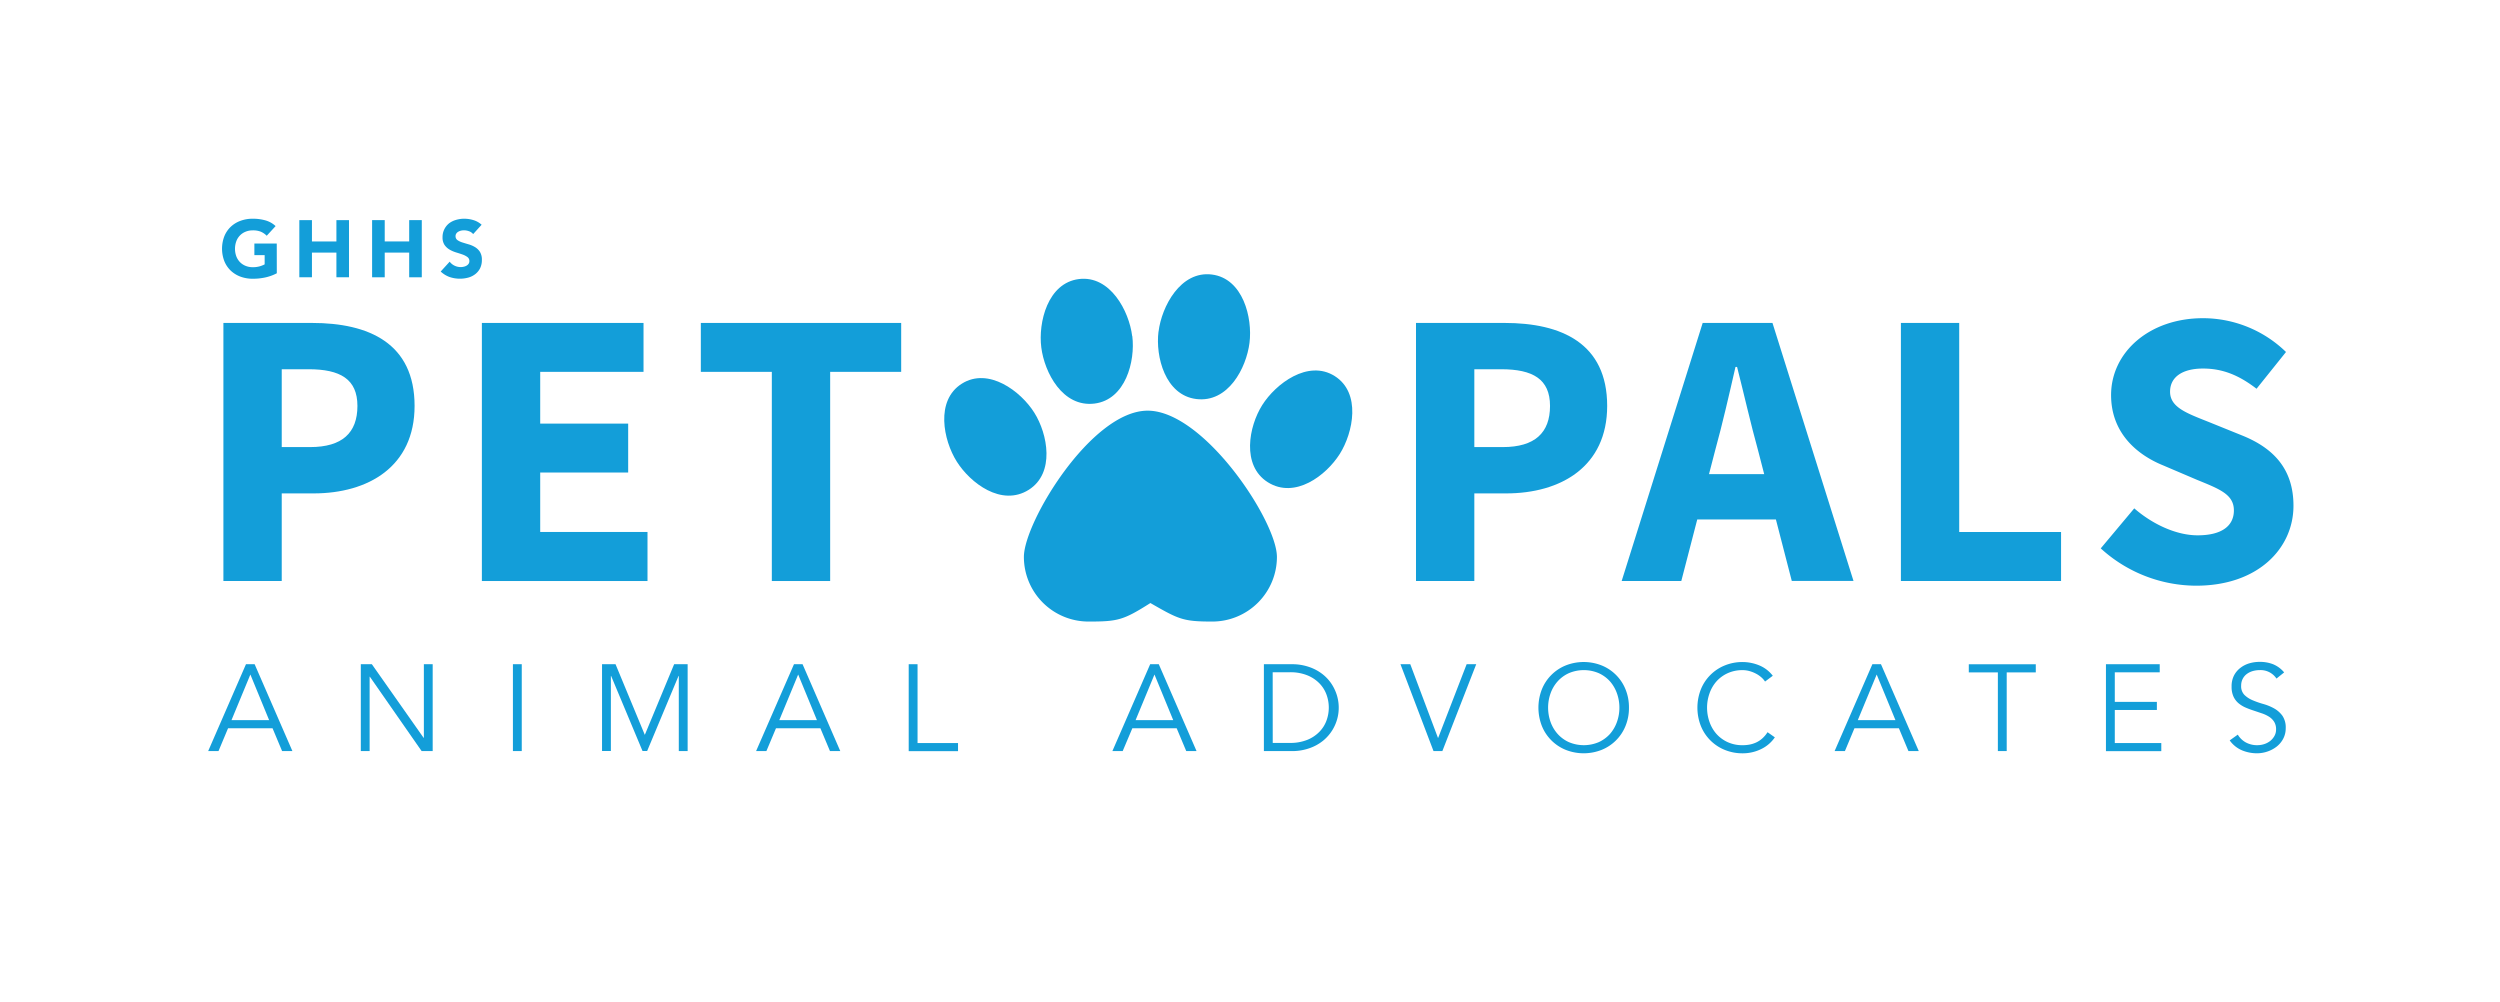 <svg xmlns="http://www.w3.org/2000/svg" id="Layer_1" data-name="Layer 1" viewBox="0 0 1080 432.66"><defs><style>.cls-1{fill:#139ed9;}</style></defs><path class="cls-1" d="M96.51,139.51H134.8c24.53,0,44.3,8.77,44.3,35.85,0,26.2-20,37.79-43.61,37.79H121.71V251H96.51ZM134,193.14c13.85,0,20.41-6.17,20.41-17.78s-7.46-15.85-21.1-15.85h-11.6v33.63Z"></path><path class="cls-1" d="M208.17,139.51H278v21.13H233.37V183h38v21.13h-38v25.68h46.35V251H208.17Z"></path><path class="cls-1" d="M333.43,160.64H302.76V139.51h86.55v21.13H358.63V251h-25.2Z"></path><path class="cls-1" d="M611.71,139.51H650c24.52,0,44.3,8.77,44.3,35.85,0,26.2-20,37.79-43.62,37.79H636.91V251h-25.2Zm37.49,53.63c13.85,0,20.41-6.17,20.41-17.78s-7.46-15.85-21.1-15.85h-11.6v33.63Z"></path><path class="cls-1" d="M735.56,139.51h30.15l35,111.45H774.05l-14.58-56.44c-3.1-11.15-6.08-24.33-9.05-36h-.69c-2.69,11.76-5.67,24.8-8.77,36L726.32,251H700.56Zm-11.92,65.32h53.63v19.58H723.64Z"></path><path class="cls-1" d="M821.19,139.51h25.19v90.32h44V251H821.19Z"></path><path class="cls-1" d="M907.52,236.9,922,219.61c7.93,6.9,18.21,11.65,27.38,11.65,10.52,0,15.66-4.14,15.66-10.76,0-7-6.33-9.27-16.07-13.27l-14.48-6.18c-11.55-4.69-22.5-14.18-22.5-30.38,0-18.47,16.5-33.21,39.7-33.21a51.52,51.52,0,0,1,35.86,14.6l-12.72,15.88c-7.35-5.63-14.33-8.73-23.14-8.73s-14.22,3.62-14.22,10c0,6.84,7.3,9.32,17,13.2l14.21,5.75c13.61,5.5,22.1,14.57,22.1,30.32,0,18.51-15.43,34.54-42,34.54A61.39,61.39,0,0,1,907.52,236.9Z"></path><path class="cls-1" d="M94.39,324.47H89.93l16.33-37.53H110l16.32,37.53h-4.45l-4.13-9.86H98.52ZM100,311.11h16.27l-8.11-19.72Z"></path><path class="cls-1" d="M183,318.74h.11v-31.8h3.81v37.53h-4.77l-22.36-32.12h-.11v32.12h-3.81V286.94h4.77Z"></path><path class="cls-1" d="M225.4,324.47h-3.82V286.94h3.82Z"></path><path class="cls-1" d="M278.56,317.47l12.67-30.53h5.83v37.53h-3.82V292h-.11l-13.56,32.44h-2L264,292h-.1v32.44h-3.82V286.94h5.83Z"></path><path class="cls-1" d="M331.08,324.47h-4.45L343,286.94h3.71L363,324.47h-4.45l-4.14-9.86H335.22Zm5.57-13.36h16.27l-8.11-19.72Z"></path><path class="cls-1" d="M396.38,321h17.49v3.5H392.56V286.94h3.82Z"></path><path class="cls-1" d="M485,324.47h-4.45l16.33-37.53h3.71l16.32,37.53h-4.45l-4.14-9.86H489.17Zm5.57-13.36h16.27l-8.11-19.72Z"></path><path class="cls-1" d="M546,286.94h12.46a22.18,22.18,0,0,1,7,1.17,19.44,19.44,0,0,1,6.36,3.52,18,18,0,0,1,4.59,5.89,18.43,18.43,0,0,1-4.59,22.26,19.44,19.44,0,0,1-6.36,3.52,22.18,22.18,0,0,1-7,1.17H546Zm3.82,34h7.42a19.46,19.46,0,0,0,7.45-1.3,15.29,15.29,0,0,0,5.24-3.45,13.62,13.62,0,0,0,3.1-4.87,16.28,16.28,0,0,0,0-11.29,13.65,13.65,0,0,0-3.1-4.88,15.27,15.27,0,0,0-5.24-3.44,19.46,19.46,0,0,0-7.45-1.3H549.8Z"></path><path class="cls-1" d="M621.19,318.74h.11l12.29-31.8h4.14L623.1,324.47h-3.82L605,286.94h4.24Z"></path><path class="cls-1" d="M703.71,305.7a20.51,20.51,0,0,1-1.48,7.9,18.65,18.65,0,0,1-10.31,10.34,21.11,21.11,0,0,1-15.53,0,18.65,18.65,0,0,1-10.31-10.34,21.8,21.8,0,0,1,0-15.79,18.65,18.65,0,0,1,10.31-10.34,21.11,21.11,0,0,1,15.53,0,18.65,18.65,0,0,1,10.31,10.34A20.49,20.49,0,0,1,703.71,305.7Zm-4.13,0a18.23,18.23,0,0,0-1.06-6.17,15.86,15.86,0,0,0-3-5.17,14.72,14.72,0,0,0-4.85-3.55,16.49,16.49,0,0,0-12.93,0,14.61,14.61,0,0,0-4.85,3.55,15.68,15.68,0,0,0-3.05,5.17,18.52,18.52,0,0,0,0,12.35,15.68,15.68,0,0,0,3.05,5.17,14.75,14.75,0,0,0,4.85,3.55,16.49,16.49,0,0,0,12.93,0,14.86,14.86,0,0,0,4.85-3.55,15.86,15.86,0,0,0,3-5.17A18.24,18.24,0,0,0,699.58,305.7Z"></path><path class="cls-1" d="M766.73,318.53a14.9,14.9,0,0,1-5.57,4.9,18,18,0,0,1-8.32,2,20.2,20.2,0,0,1-7.76-1.48,18.65,18.65,0,0,1-10.31-10.34,21.66,21.66,0,0,1,0-15.79,18.65,18.65,0,0,1,10.31-10.34,20,20,0,0,1,7.76-1.48,19,19,0,0,1,7,1.38,14.11,14.11,0,0,1,6,4.55l-3.34,2.5a8.93,8.93,0,0,0-1.59-1.81,11.5,11.5,0,0,0-2.31-1.59,13.91,13.91,0,0,0-2.78-1.11,10.87,10.87,0,0,0-3-.42,15.22,15.22,0,0,0-6.46,1.32,14.61,14.61,0,0,0-4.85,3.55,15.51,15.51,0,0,0-3,5.17,18.52,18.52,0,0,0,0,12.35,15.51,15.51,0,0,0,3,5.17,14.75,14.75,0,0,0,4.85,3.55,15.22,15.22,0,0,0,6.46,1.32,17,17,0,0,0,2.94-.26,12.48,12.48,0,0,0,2.86-.9,10.78,10.78,0,0,0,2.65-1.73,12.69,12.69,0,0,0,2.31-2.73Z"></path><path class="cls-1" d="M797,324.47h-4.45l16.32-37.53h3.71l16.33,37.53h-4.46l-4.13-9.86H801.12Zm5.56-13.36h16.28l-8.11-19.72Z"></path><path class="cls-1" d="M866.9,324.47h-3.82v-34H850.52v-3.5h28.94v3.5H866.9Z"></path><path class="cls-1" d="M913.59,321h20.09v3.5H909.77V286.94H933v3.5H913.59v12.77h18.18v3.5H913.59Z"></path><path class="cls-1" d="M983.44,293.14a8.24,8.24,0,0,0-7.26-3.65,11,11,0,0,0-2.91.39,8,8,0,0,0-2.57,1.22,6.16,6.16,0,0,0-1.83,2.12,6.41,6.41,0,0,0-.69,3,5.3,5.3,0,0,0,1.43,4,11.22,11.22,0,0,0,3.55,2.3,38,38,0,0,0,4.64,1.62,21.32,21.32,0,0,1,4.64,1.91A11.17,11.17,0,0,1,986,309.2a8.94,8.94,0,0,1,1.43,5.35,9.55,9.55,0,0,1-1.09,4.59,10.55,10.55,0,0,1-2.86,3.42,13.53,13.53,0,0,1-4,2.12,14,14,0,0,1-4.43.74,16.72,16.72,0,0,1-6.55-1.3,12.45,12.45,0,0,1-5.27-4.27l3.5-2.49a9.13,9.13,0,0,0,3.38,3.32,10.09,10.09,0,0,0,5.12,1.24,9.43,9.43,0,0,0,2.86-.45,8.29,8.29,0,0,0,2.56-1.32,7.3,7.3,0,0,0,1.87-2.15,5.63,5.63,0,0,0,.74-2.91,6,6,0,0,0-.82-3.26,7.05,7.05,0,0,0-2.17-2.18,14.06,14.06,0,0,0-3.07-1.46L973.67,307a37.77,37.77,0,0,1-3.56-1.33,12.21,12.21,0,0,1-3.07-1.88,8.32,8.32,0,0,1-2.17-2.86,10,10,0,0,1-.82-4.32,10.23,10.23,0,0,1,1-4.72,9.83,9.83,0,0,1,2.75-3.33,11.76,11.76,0,0,1,3.9-2,15.9,15.9,0,0,1,4.45-.63,15.69,15.69,0,0,1,5.78,1,12.37,12.37,0,0,1,4.82,3.55Z"></path><path class="cls-1" d="M500.47,143.24c-1.35,10.84,2.9,27.46,16.31,29.14,13.81,1.72,21.62-13.39,23-24.24S537,120.27,523.5,118.59s-21.67,13.8-23,24.65"></path><path class="cls-1" d="M489.15,145.19c1.35,10.85-2.9,27.47-16.31,29.15-13.81,1.72-21.62-13.39-23-24.24s2.77-27.87,16.26-29.55,21.67,13.8,23,24.64"></path><path class="cls-1" d="M446.82,178.28c5.83,9.25,9,26.1-2.39,33.31-11.78,7.43-25.27-2.94-31.1-12.18S404,173,415.51,165.75,441,169,446.82,178.28"></path><path class="cls-1" d="M545.28,175c-5.83,9.24-9,26.1,2.39,33.31,11.78,7.42,25.26-2.94,31.1-12.19s9.32-26.41-2.18-33.66-25.48,3.29-31.31,12.54"></path><path class="cls-1" d="M495.79,177.41c-24.33,0-53.47,48.23-53.47,63.18a27.92,27.92,0,0,0,27.92,27.92c12.62,0,15-.55,26.73-8,12.32,7.09,14.12,8,26.74,8a27.92,27.92,0,0,0,27.92-27.92c0-15.42-31.51-63.18-55.84-63.18"></path><path class="cls-1" d="M119.58,118.05a19.55,19.55,0,0,1-5,1.81,24.92,24.92,0,0,1-5.33.56,15.27,15.27,0,0,1-5.34-.9,12.48,12.48,0,0,1-4.23-2.6,11.83,11.83,0,0,1-2.77-4.11,15.06,15.06,0,0,1,0-10.74A11.79,11.79,0,0,1,99.65,98a12.18,12.18,0,0,1,4.23-2.6,15,15,0,0,1,5.34-.91,19.7,19.7,0,0,1,5.46.72,10.59,10.59,0,0,1,4.38,2.46l-3.84,4.18a7.88,7.88,0,0,0-2.51-1.74,8.93,8.93,0,0,0-3.49-.59,8,8,0,0,0-3.16.59,7.06,7.06,0,0,0-4,4.19,9.63,9.63,0,0,0,0,6.36,7.36,7.36,0,0,0,1.55,2.52,7.08,7.08,0,0,0,2.43,1.65,8,8,0,0,0,3.16.6,10.69,10.69,0,0,0,3.07-.4,12,12,0,0,0,2.06-.82v-4h-4.44v-5h9.67Z"></path><path class="cls-1" d="M129.31,95.09h5.45v9.21h10.57V95.09h5.44v24.7h-5.44V109.12H134.76v10.67h-5.45Z"></path><path class="cls-1" d="M160.75,95.09h5.45v9.21h10.57V95.09h5.44v24.7h-5.44V109.12H166.2v10.67h-5.45Z"></path><path class="cls-1" d="M204.4,101.13a3.88,3.88,0,0,0-1.79-1.24,6.39,6.39,0,0,0-2.15-.4,5.83,5.83,0,0,0-1.22.13,5,5,0,0,0-1.19.44,2.55,2.55,0,0,0-.9.79,1.92,1.92,0,0,0-.35,1.18,2,2,0,0,0,.84,1.71,7.68,7.68,0,0,0,2.11,1c.85.27,1.76.55,2.74.83a11.3,11.3,0,0,1,2.73,1.19,6.51,6.51,0,0,1,2.12,2.06,6.34,6.34,0,0,1,.83,3.45,8,8,0,0,1-.76,3.6,7.39,7.39,0,0,1-2.08,2.54,8.65,8.65,0,0,1-3,1.5,13.92,13.92,0,0,1-8.11-.24,11.32,11.32,0,0,1-3.84-2.37l3.88-4.26a5.66,5.66,0,0,0,2.11,1.73,6.1,6.1,0,0,0,2.63.61,5.64,5.64,0,0,0,1.34-.16,4.2,4.2,0,0,0,1.23-.47,2.68,2.68,0,0,0,.87-.8,2,2,0,0,0,.33-1.16,2.09,2.09,0,0,0-.86-1.76,8.08,8.08,0,0,0-2.14-1.1q-1.29-.45-2.79-.9a13,13,0,0,1-2.79-1.22,6.83,6.83,0,0,1-2.15-2,5.78,5.78,0,0,1-.86-3.31,7.45,7.45,0,0,1,.79-3.49A7.63,7.63,0,0,1,194,96.48,9.12,9.12,0,0,1,197,95a12.3,12.3,0,0,1,3.53-.51,13.68,13.68,0,0,1,4,.6,9.24,9.24,0,0,1,3.53,2Z"></path></svg>